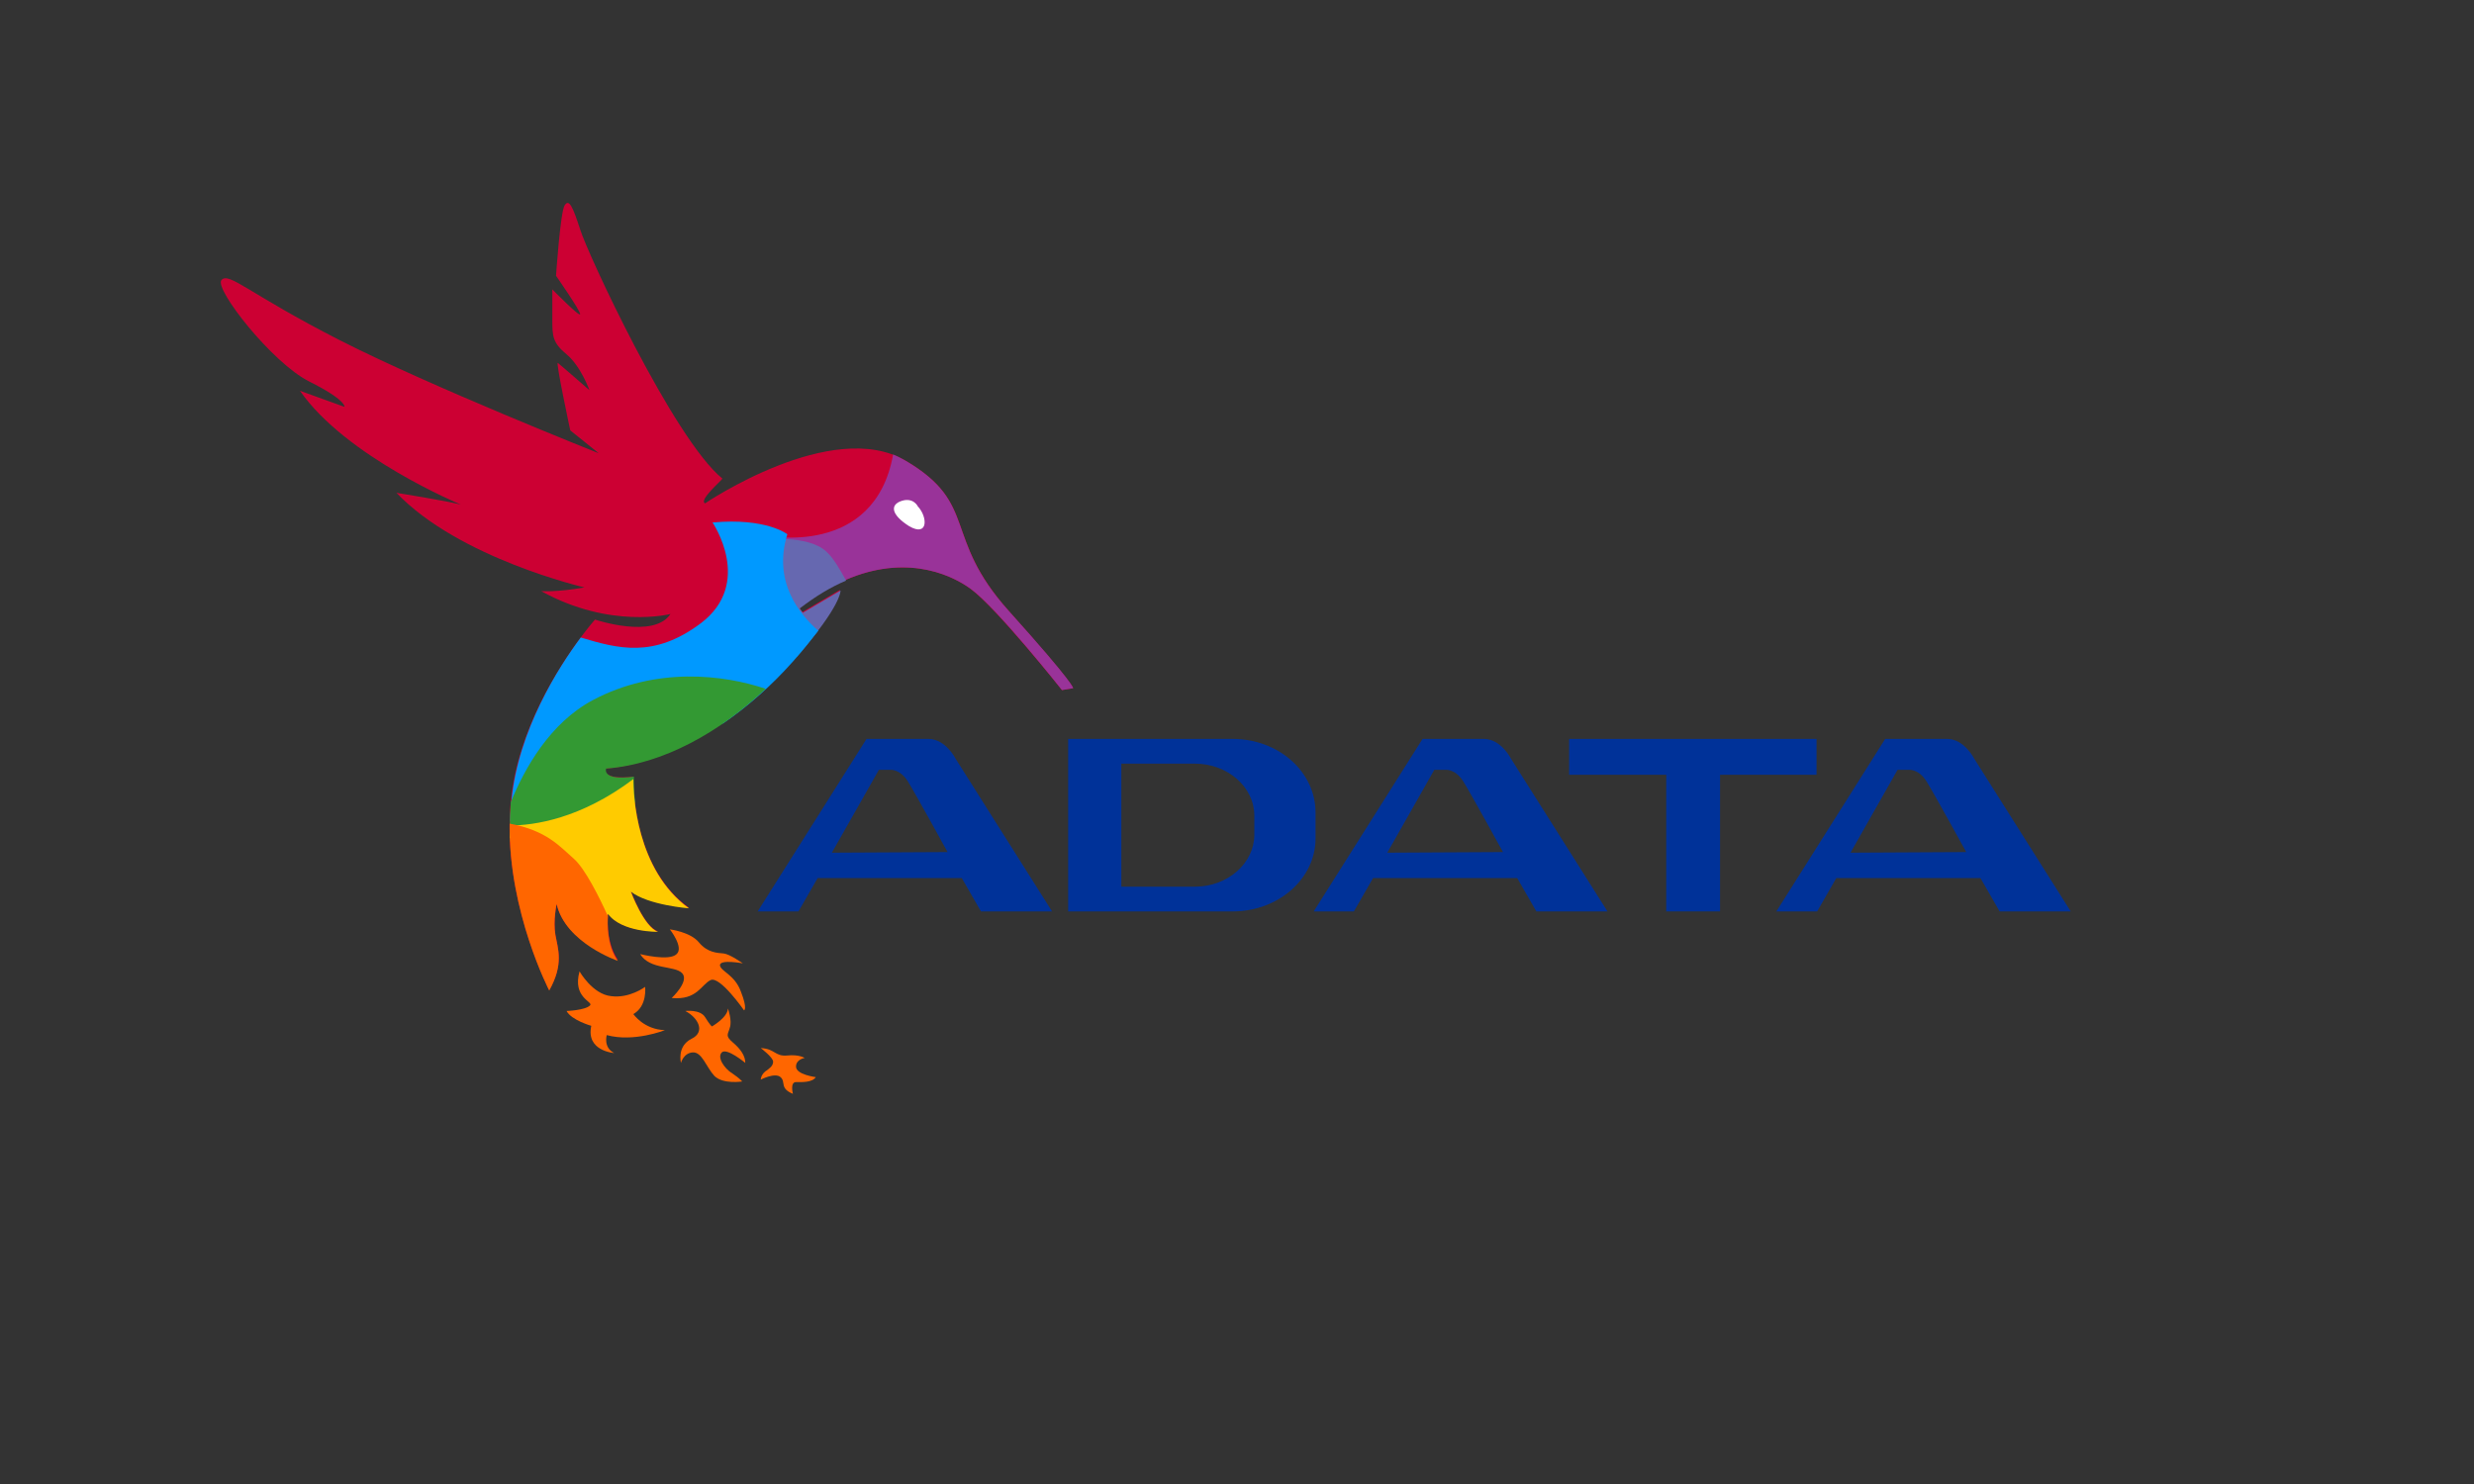 <svg xmlns="http://www.w3.org/2000/svg" xmlns:xlink="http://www.w3.org/1999/xlink" id="Capa_1" x="0px" y="0px" viewBox="0 0 400 240" xml:space="preserve" width="400"  height="240" ><rect x="0" y="0" width="400" height="240" fill="#333333" stroke="none"/><g>	<polygon fill="#003299" points="293.7,119.5 278.1,119.5 269.4,119.5 253.7,119.5 253.7,125.3 269.4,125.3 269.4,147.4   278.1,147.4 278.1,125.3 293.7,125.3  "/>	<path fill="#003299" d="M158.6,147.4h11.5l-15.6-24.7c0,0-1.6-3.2-4.4-3.2c-2.8,0-5.3,0-5.3,0h-2h-2.7l-17.6,27.9h6.6l3.1-5.4h23.3  L158.6,147.4z M134.5,137.9l7.6-13.4l1.8,0c0,0,1.6-0.2,2.9,1.9c1.3,2.1,6.4,11.4,6.4,11.4L134.5,137.9L134.5,137.9z"/>	<path fill="#003299" d="M248.4,147.4h11.5l-15.6-24.7c0,0-1.6-3.2-4.4-3.2c-2.8,0-5.3,0-5.3,0h-2H230l-17.6,27.9h6.5l3.1-5.4h23.3  L248.4,147.4z M224.3,137.9l7.6-13.4l1.8,0c0,0,1.6-0.2,2.9,1.9c1.3,2.1,6.4,11.4,6.4,11.4L224.3,137.9L224.3,137.9z"/>	<path fill="#003299" d="M323.3,147.4h11.5l-15.6-24.7c0,0-1.6-3.2-4.4-3.2c-2.8,0-5.3,0-5.3,0h-2h-2.7l-17.6,27.9h6.6l3.1-5.4h23.3  L323.3,147.4z M299.2,137.9l7.6-13.4l1.8,0c0,0,1.6-0.2,2.9,1.9c1.3,2.1,6.4,11.4,6.4,11.4L299.2,137.9L299.2,137.9z"/>	<path fill="#003299" d="M199.3,119.5h-17.9v0h-8.7v27.9h8.7v0h17.9c7.4,0,13.4-5.3,13.4-11.8v-4.2  C212.7,124.8,206.7,119.5,199.3,119.5z M202.8,135c0,4.6-4.3,8.4-9.6,8.4h-11.9v-19.9h11.9c5.3,0,9.6,3.8,9.6,8.4V135z"/>	<path fill="#CC0033" d="M114,81.4c0,0,20.5-13.9,32.4-6.9c11.9,7,5.9,12.2,16.7,24.3c10.8,12.1,10.4,12.5,10.4,12.5l-1.8,0.3  c0,0-10.5-13.2-14.8-16.4c-4.3-3.1-14.5-7.1-27.7,3.1l0.5,0.7l6.1-3.6c0,0,0.3,2.5-7.8,11.5c-8.1,9-19,16.4-30.1,17.4  c0,0-0.8,1.9,4.5,1.3c0,0-0.5,14.4,9,21.2c0,0-6.6-0.5-9.4-2.7c0,0,2.1,5.8,4.4,6.5c0,0-6,0.2-8.1-2.9c0,0-0.5,4.5,1.6,7.5  c0,0-8.5-2.9-9.9-9c0,0-0.6,2.7-0.2,5c0.4,2.2,1.4,4.7-1,8.9c0,0-7.8-15-6.2-30.7c1.6-15.7,13.6-29.2,13.6-29.2s9.5,3.2,12.2-0.9  c0,0-9.7,2.5-20.9-3.7c0,0,2.5,0.2,7-0.6c0,0-20.3-4.7-30.4-15.3c0,0,8.1,1.3,10.4,1.9c0,0-18.6-7.7-26-18.4l7.2,2.6  c0,0,0.3-1.1-5.7-4.1c-6-3-15.4-15-14.2-16.4c1.2-1.4,4.4,2.2,19.1,9.7c14.7,7.5,41.9,18.3,41.9,18.3l-4.6-3.7c0,0-2.4-11.2-2-10.9  c0.4,0.3,5.1,4.4,5.1,4.4s-1.4-3.9-3.7-5.8c-2.3-1.9-2.3-3-2.3-5.7c0-2.7,0-4.8,0-4.8s4.5,4.6,4.5,4c0-0.6-3.9-6.2-3.9-6.2  s0.7-10.4,1.4-11.4c0.7-1.1,1.3,0.2,2.5,3.9c1.1,3.7,15.1,33.9,23,40.3C116.8,77.6,112.9,80.9,114,81.4z"/>	<path fill="#993399" d="M146.4,74.5c-0.7-0.4-1.3-0.7-2-1c-3,16.8-20.6,13.1-20.6,13.1l0.7,1.7c6,0.8,9.5,3.7,11.3,5.9  c9.9-4.7,17.5-1.6,21.1,1c4.3,3.1,14.8,16.4,14.8,16.4l1.8-0.3c0,0,0.4-0.5-10.4-12.5C152.3,86.8,158.3,81.5,146.4,74.5z"/>	<path fill="#6668B0" d="M133.6,89.2c-3-2.8-10.3-1.9-10.3-1.9s0.6,5.7,1.3,11.6c0.3,2.5,2.2,5.1,4.2,7.3c7.3-8.3,7.1-10.7,7.1-10.7  l-6.1,3.6l-0.5-0.7c2.6-2,5.1-3.5,7.5-4.5C135.8,92.1,134.8,90.3,133.6,89.2z"/>	<path fill="#0099FF" d="M127.3,86.4c0,0-3.4-2.7-12.1-1.9c0,0,6.7,9.8-1.9,16.3c-7.6,5.7-13.4,4.1-19.4,2.3  c-3.6,4.8-10.1,15-11.2,26.3c-0.1,1.1-0.2,2.2-0.2,3.4c8.1-6.2,23-16.2,34.4-15.8c4.1-2.8,7.9-6.2,11.2-9.9c1.8-2,3.1-3.7,4.2-5.1  C129.3,99.4,124.9,94.1,127.3,86.4z"/>	<path fill="#339933" d="M123.8,111.4c-6.8-2.3-17.7-3.6-27.9,1.8c-7,3.7-11.1,11.1-13.3,16.5c-0.2,2.2-0.2,4.3-0.1,6.4  c5-0.2,12.6-2.8,20.2-6.3c-0.3-2.5-0.2-4.2-0.2-4.2c-5.3,0.7-4.5-1.3-4.5-1.3C107.2,123.6,116.4,118.4,123.8,111.4z"/>	<path fill="#FFCB00" d="M102.4,126c-8.5,6.4-16,7.5-20,7.5c0,0.7,0,1.3,0,2l0.5,0.3l7.9,8l7.4,5.3c0-0.8,0.1-1.3,0.1-1.3  c2.2,3,8.1,2.9,8.1,2.9c-2.3-0.8-4.4-6.5-4.4-6.5c2.8,2.2,9.4,2.7,9.4,2.7C102.8,140.7,102.4,128.3,102.4,126z"/>	<path fill="#FF6600" d="M99.9,155.4c-1.8-2.5-1.7-6.1-1.6-7.2c-1.4-3.1-3.7-7.7-5.5-9.3c-2.3-2-4.4-4.6-10.4-5.7  c-0.2,14.3,6.4,27,6.4,27c2.4-4.3,1.4-6.7,1-9c-0.4-2.3,0.2-5,0.2-5C91.4,152.5,99.9,155.4,99.9,155.4z"/>	<path fill="#FFFFFF" d="M148.4,81.9c0,0-0.7-1.5-2.6-0.9c-1.9,0.6-1.8,2.2,1.2,4.1C150.1,86.9,150,83.6,148.4,81.9z"/>	<path fill="#FF6600" d="M93.7,157.1c0,0,2.1,3.7,5.1,4c3,0.4,5.5-1.5,5.5-1.5s0.4,3.1-1.9,4.4c0,0,1.7,2.5,5.1,2.6c0,0-5,2-9.4,0.8  c0,0-0.6,2,1.2,2.9c0,0-4.6-0.3-3.7-4.4c0,0-3.2-0.9-4-2.4c0,0,3-0.1,3.8-0.9C96,162,92.5,161.4,93.7,157.1z"/>	<path fill="#FF6600" d="M103.5,154.3c0,0,4.7,1.2,5.9,0c1.2-1.1-1.1-4-1.1-4s3.3,0.4,4.7,2.1c1.4,1.7,3,1.7,4,1.8  c1,0.1,3.1,1.6,3.1,1.6s-3.7-0.7-3.7,0.3c0.1,1,2.4,1.5,3.4,4.3c1.1,2.8,0.5,3,0.5,3s-3.9-5.6-5.4-4.9c-1.5,0.7-2.2,3.3-6.3,2.9  c0,0,2.9-2.7,1.7-4C109.1,156.1,105.1,156.9,103.5,154.3z"/>	<path fill="#FF6600" d="M110.8,163.5c0,0,2.4-0.3,3.2,1c0.8,1.3,1.1,1.5,1.1,1.5s2.5-1.4,2.6-2.9c0,0,0.7,2,0.3,3.1  c-0.3,1.1-0.8,1.3,0.5,2.4c1.3,1.1,2,2.2,2,3.3c0,0-3-2.5-3.8-1.7c-0.8,0.8,0.4,2.6,1.7,3.4c1.2,0.8,1.6,1.3,1.6,1.3  s-3.1,0.5-4.5-0.9c-1.3-1.4-2-3.9-3.5-3.8c-1.5,0.1-1.9,1.7-1.9,1.7s-0.7-2.7,1.7-3.9C114.1,166.9,112.9,164.6,110.8,163.5z"/>	<path fill="#FF6600" d="M123,169.5c0,0,2,1.5,2,2.2c0,0.7-0.6,1.1-1.3,1.6c-0.7,0.6-0.7,1.3-0.7,1.3s2.3-1.2,3.2-0.4  c0.9,0.8-0.2,1.8,2,2.7c0,0-0.5-1.9,0.5-1.9c0.9,0,2.6,0.1,3.2-0.8c0,0-3.2-0.4-3.2-1.7c0-1.2,1.4-1.4,1.4-1.4s-0.9-0.6-2.8-0.4  C125.3,170.9,125.3,169.6,123,169.5z"/></g></svg>